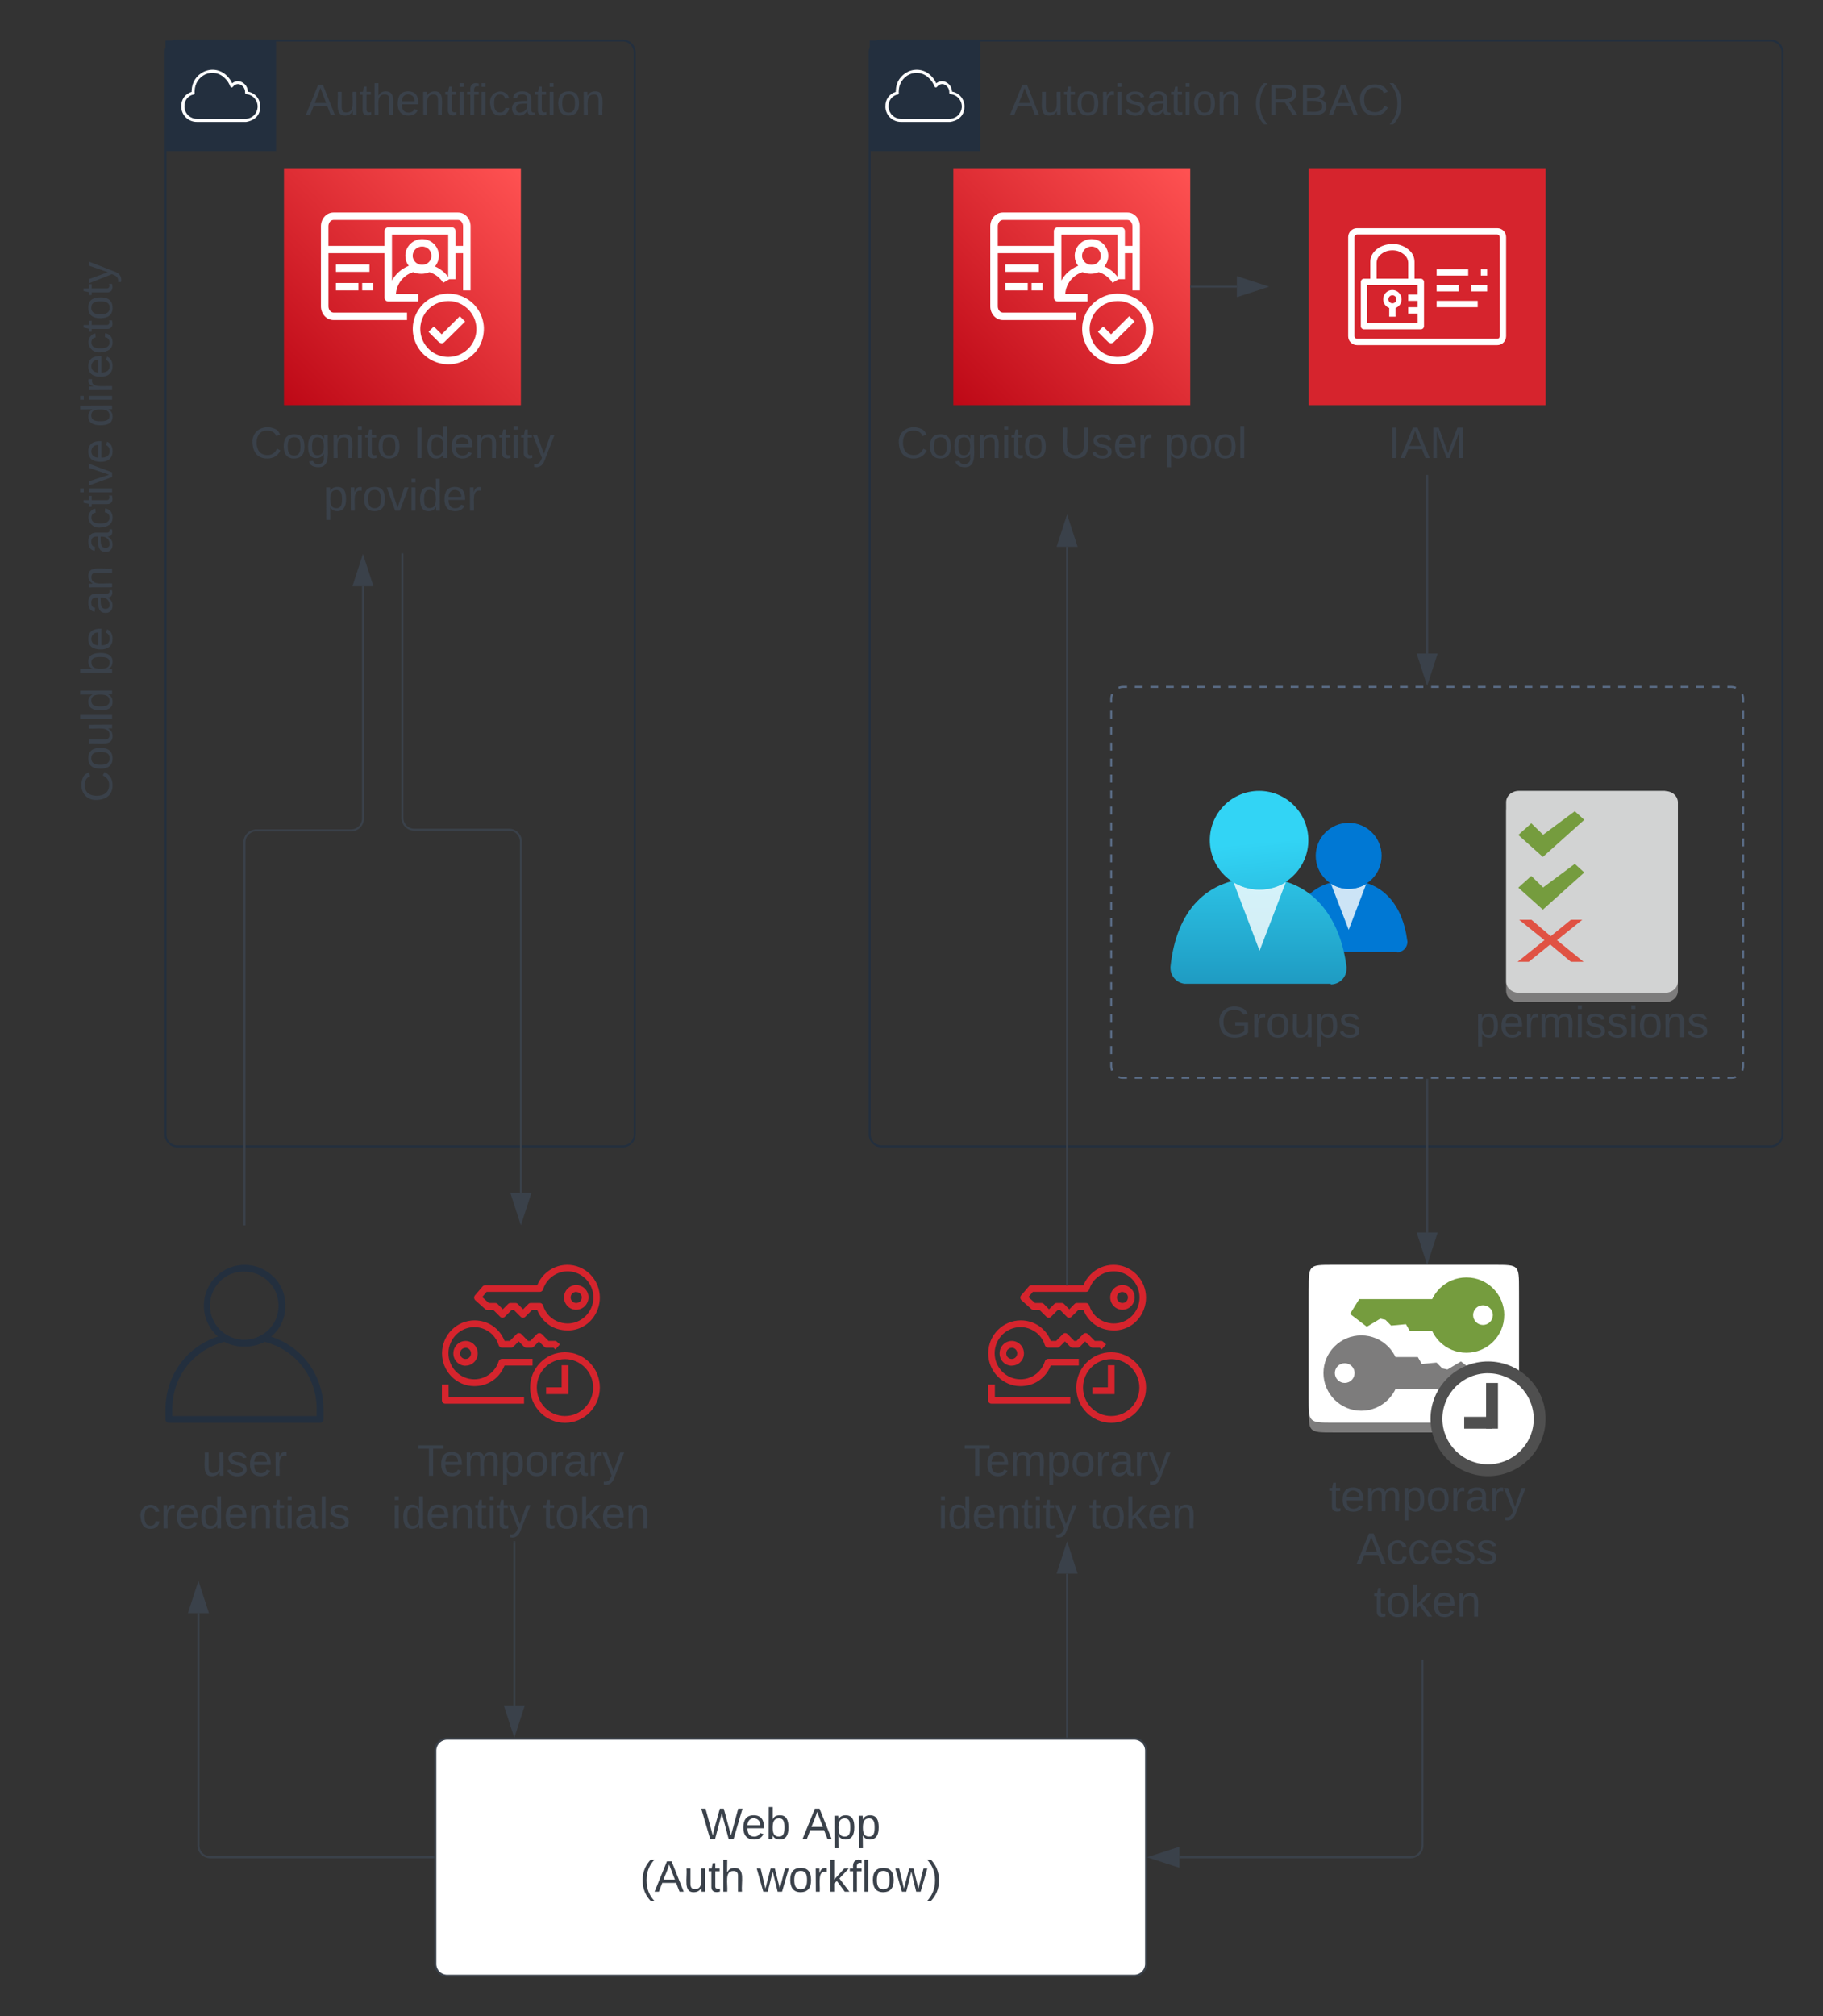 <svg xmlns="http://www.w3.org/2000/svg" xmlns:xlink="http://www.w3.org/1999/xlink" xmlns:lucid="lucid" width="923.37" height="1021"><rect width="100%" height="100%" fill="#333333" stroke="none"/><g transform="translate(80.5 120.5)" lucid:page-tab-id="0_0"><path d="M360-94a6 6 0 0 1 6-6h450.37a6 6 0 0 1 6 6v548a6 6 0 0 1-6 6H366a6 6 0 0 1-6-6z" stroke="#232f3e" fill="#fff" fill-opacity="0"/><path d="M360-100h56v56h-56v-56z" stroke="#fff" stroke-opacity="0" fill="#232f3e"/><path d="M400.88-58.78h-25c-4.13.05-7.57-3.1-7.9-7.2v-.64c-.15-3.4 1.97-6.38 5.25-7.36v-.66c.12-4.22 2.44-7.75 6.24-9.57 4.13-1.86 8.73-.96 11.8 2.3 1.1 1.1 1.85 2.2 2.45 3.6 1.2-1 2.72-1.32 4.24-.9 2.24.8 3.68 2.74 3.76 5.1 3.68.65 6.32 3.8 6.28 7.56 0 7.07-7.04 7.73-7.12 7.76zm-26.7-13.88c-2.83.6-4.75 3.14-4.6 6.04v.53c.3 3.33 3.1 5.84 6.4 5.76h24.98c3.04-.3 5.4-2.64 5.68-5.7.28-3.43-2.24-6.5-5.68-6.78-.44-.05-.72-.45-.64-.87.08-1.83-1-3.44-2.72-4.13-1.32-.37-2.64.13-3.44 1.24-.2.25-.44.38-.76.33-.28-.05-.48-.24-.6-.5-.6-1.6-1.4-2.85-2.6-4.04-2.7-2.8-6.6-3.6-10.13-2-3.24 1.6-5.2 4.63-5.32 8.24-.04.4-.04.74 0 1.14.04.4-.2.76-.6.84z" stroke="#fff" stroke-opacity="0" fill="#fff"/><use xlink:href="#a" transform="matrix(1,0,0,1,431,-80) translate(0 17.778)"/><use xlink:href="#b" transform="matrix(1,0,0,1,431,-80) translate(123.272 17.778)"/><path d="M63.33-35.33h120v120h-120v-120z" stroke="#000" stroke-opacity="0" fill="url(#c)"/><path d="M154.05 26.57V7.72h-3.8v13.16h-3.14l-3.13 1.84c-1.56-2.54-4.13-4.54-7-5.38-2.57 1.15-5.63 1.07-8.2 0-4.94 1.46-8.4 5.92-8.74 11.07h11.3v3.78h-15.18c-1 0-1.9-.84-1.9-1.92V7.72h-28.4v26.92c0 1.7 1.16 3.16 2.56 3.16h37.24v3.77H88.4c-3.54 0-6.35-3.16-6.35-6.93v-40.6c0-3.78 2.8-6.93 6.36-6.93h63.17c3.47 0 6.27 3.16 6.27 6.93v32.54zm.24 35.76c-2.4 1.08-5.04 1.7-7.7 1.7-.73 0-1.47-.08-2.13-.16-3.3-.38-6.44-1.7-9-3.7-4.95-3.9-7.5-10-6.77-16.22.74-5.92 4.38-11.08 9.66-13.77 3.22-1.6 6.85-2.3 10.4-1.84 5.95.7 11.15 4.3 13.87 9.6 1.65 3.24 2.3 6.78 1.82 10.32-.4 3.54-1.82 6.84-4.13 9.54-1.65 1.84-3.72 3.46-6.03 4.53zm-5.95-30.3c-.58 0-1.16-.08-1.73-.08-2.32 0-4.46.54-6.53 1.54-4.22 2.14-7.03 6.22-7.6 10.9-.58 4.94 1.4 9.7 5.28 12.86 2.06 1.6 4.54 2.6 7.1 2.92 2.64.3 5.37-.15 7.76-1.23 1.82-.85 3.47-2.15 4.8-3.62 1.8-2.15 2.96-4.7 3.3-7.53.32-2.77-.17-5.62-1.5-8.16-2.14-4.15-6.27-7-10.9-7.6zm5.7-28v-10c0-1.7-1.16-3.15-2.48-3.15H88.4c-1.4 0-2.55 1.46-2.55 3.15v10h28.4V-3.5c0-1 .9-1.86 1.9-1.86h32.28c1 0 1.82.85 1.82 1.85v7.53zm-7.52-5.7h-28.48v23.24c1.82-3.3 4.8-6 8.5-7.46-1.15-1.46-1.73-3.22-1.73-5.07 0-4.7 3.8-8.46 8.5-8.46s8.5 3.77 8.5 8.46c0 2-.74 3.85-1.97 5.38 2.64 1.17 4.95 3 6.68 5.32zm-1.98 54.47c-.33.3-.82.54-1.32.54-.5 0-1-.24-1.4-.54l-5.3-5.3 2.74-2.63 3.96 3.93 9.16-9.16 2.72 2.7zm-6.52-43.77c0-2.62-2.06-4.7-4.7-4.7-2.65 0-4.8 2.08-4.8 4.7 0 1.6 1 3.23 2.48 4 1.4.77 3.15.77 4.63 0 1.5-.77 2.4-2.4 2.4-4zm-48.38 8.15V13.4h17v3.78zm0 9.4V22.8h11.4v3.77zm13.3 0V22.8h5.6v3.77z" stroke="#000" stroke-opacity="0" fill="#fff"/><use xlink:href="#d" transform="matrix(1,0,0,1,33.333,93.667) translate(12.932 17.778)"/><use xlink:href="#e" transform="matrix(1,0,0,1,33.333,93.667) translate(95.525 17.778)"/><use xlink:href="#f" transform="matrix(1,0,0,1,33.333,93.667) translate(49.969 44.444)"/><path d="M582.37-35.33h120v120h-120v-120z" stroke="#fff" stroke-opacity="0" fill="#d6242d"/><path d="M677.9-4.93h-71.05c-2.48 0-4.48 2-4.48 4.5v50.2c0 2.48 2 4.5 4.48 4.5h71.04c2.47 0 4.47-2.02 4.47-4.5V-.43c0-2.5-2-4.5-4.48-4.5zm1.27 54.7c0 .7-.56 1.3-1.28 1.3h-71.05c-.72 0-1.28-.6-1.28-1.3V-.43c0-.72.56-1.3 1.28-1.3h71.04c.7 0 1.27.58 1.27 1.3z" stroke="#fff" stroke-opacity="0" fill="#fff"/><path d="M647.17 15.87h16v3.2h-16v-3.2zM669.57 15.87h3.2v3.2h-3.2v-3.2zM640.3 21.17c-.3-.35-.68-.52-1.13-.52h-22.4v-8c.03-1.85.87-3.45 2.4-4.53 1.7-1.3 3.5-1.86 5.6-1.86 2.18-.04 4.07.65 5.76 2.03 1.4 1.07 2.18 2.58 2.24 4.36v8h3.2V12c-.06-2.63-1.25-4.83-3.4-6.4-2.33-1.76-4.85-2.58-7.8-2.53-6.17 0-11.2 4-11.2 8.94v8.65h-3.2c-.9 0-1.6.73-1.6 1.6v22.42c0 .86.7 1.6 1.6 1.6h28.8c.9 0 1.6-.74 1.6-1.6V22.25c0-.43-.16-.78-.44-1.08zm-2.73 7.5h-4.8v3.2h4.8v3.2h-4.8v3.2h4.8v4.8h-25.6V23.9h25.6z" stroke="#fff" stroke-opacity="0" fill="#fff"/><path d="M624.77 26.38c-2 0-3.7 1.2-4.38 3.07-.9 2.43.35 5.13 2.77 6.02v4.4h3.2v-4.4c1.88-.7 3.06-2.4 3.07-4.38 0-2.6-2.08-4.7-4.67-4.72zm0 6.72c-1.12 0-2.02-.9-2.02-2.03s.9-2.03 2.02-2.03 2.04.9 2.04 2.03c0 1.12-.9 2.03-2.03 2.03zM647.17 23.87h11.2v3.2h-11.2v-3.2zM664.77 23.87h8v3.2h-8v-3.2zM647.17 31.87h20.8v3.2h-20.8v-3.2z" stroke="#fff" stroke-opacity="0" fill="#fff"/><use xlink:href="#g" transform="matrix(1,0,0,1,552.373,93.667) translate(70.278 17.778)"/><path d="M594.84 524.97h81.6c12.46 0 12.46 0 12.46 12.46v55c0 12.46 0 12.46-12.47 12.46h-81.6c-12.46 0-12.46 0-12.46-12.48v-55c0-12.45 0-12.45 12.47-12.45z" fill="#7d7c7c"/><path d="M594.84 520h81.6c12.46 0 12.46 0 12.46 12.47v55c0 12.46 0 12.46-12.47 12.46h-81.6c-12.46 0-12.46 0-12.46-12.47v-55c0-12.46 0-12.46 12.47-12.46z" fill="#fff"/><path d="M681.4 545.46c0 10.53-8.57 19.07-19.14 19.07-10.58 0-19.15-8.54-19.15-19.07 0-10.54 8.58-19.08 19.16-19.08 10.57 0 19.15 8.54 19.15 19.08z" fill="#759c3e"/><path d="M675.65 545.46c0 2.75-2.24 4.98-5 4.98-2.77 0-5-2.23-5-4.98 0-2.75 2.23-4.98 5-4.98 2.76 0 5 2.23 5 4.98z" fill="#fff"/><path d="M655.76 553.57h-22.14l-2-3.5-7.5.7-2.88-2.93-2.63-.56-6.8 4.07-8.5-6.5 4.66-7.5h47.8v16.22z" fill="#759c3e"/><path d="M628.15 574.82c0 10.53-8.58 19.07-19.15 19.07-10.57 0-19.15-8.55-19.15-19.08 0-10.54 8.58-19.08 19.15-19.08 10.57 0 19.15 8.54 19.15 19.08z" fill="#7d7c7c"/><path d="M605.62 574.8c0 2.76-2.25 5-5 5-2.77 0-5-2.24-5-5 0-2.74 2.23-4.97 5-4.97 2.75 0 5 2.23 5 4.98z" fill="#fff"/><path d="M615.5 566.7h22.14l2 3.5 7.5-.7 2.88 2.93 2.63.57 6.82-4.07 8.5 6.48-4.67 7.52h-47.8v-16.2z" fill="#7d7c7c"/><path d="M699.35 597.97c0 14.36-11.7 26.02-26.13 26.02s-26.13-11.67-26.13-26.03c0-14.37 11.7-26.03 26.12-26.03 14.42 0 26.13 11.66 26.13 26.03z" fill="#fff"/><path d="M673.22 627c-16.1 0-29.14-13.02-29.14-29.04s13.05-29.03 29.14-29.03c16.1 0 29.14 13 29.14 29.03 0 16.02-13.05 29.03-29.14 29.03zm0-52.1c-12.76 0-23.14 10.35-23.14 23.06 0 12.7 10.38 23.05 23.14 23.05s23.14-10.33 23.14-23.04c-.06-12.72-10.38-23-23.14-23.05z" fill="#4f4f4f"/><path d="M661.14 596.97h14.1v6h-14.1v-6z" fill="#4f4f4f"/><path d="M672.22 579.82h6.02v23.15h-6.02v-23.15z" fill="#4f4f4f"/><use xlink:href="#h" transform="matrix(1,0,0,1,582.373,627) translate(10.093 17.778)"/><use xlink:href="#i" transform="matrix(1,0,0,1,582.373,627) translate(24.198 44.444)"/><use xlink:href="#j" transform="matrix(1,0,0,1,582.373,627) translate(32.84 71.111)"/><path d="M762.93 284.84c3.57 0 6.44 2.56 6.44 5.73v90.7c0 3.16-2.87 5.72-6.44 5.72H688.8c-3.56 0-6.43-2.57-6.43-5.74v-90.8c0-3.16 2.87-5.72 6.44-5.72h74.13z" fill="#7d7c7c"/><path d="M762.93 280.1c3.57 0 6.44 2.56 6.44 5.73v90.7c0 3.16-2.87 5.72-6.44 5.72H688.8c-3.56 0-6.43-2.56-6.43-5.73v-90.8c0-3.16 2.87-5.72 6.44-5.72h74.13z" fill="#d2d3d3"/><path d="M701.1 302.22l-5.98-5.8-6.58 5.9 12.43 11.14 20.97-18.8-4.78-4.37-16.06 11.92zM701.1 328.92l-5.98-5.82-6.58 5.9 12.43 11.14 20.97-18.8-4.78-4.38-16.06 11.96z" fill="#759c3e"/><path d="M701.78 355.6l-12.8-10.32h6.25l9.73 8.3 10.2-8.3h5.77l-12.8 10.33 13.47 10.93h-6.42l-10.5-8.77-10.82 8.77h-5.68z" fill="#e05243"/><use xlink:href="#k" transform="matrix(1,0,0,1,682.373,387) translate(-15.636 17.778)"/><path d="M159.75 581.43c-9.08-.03-16.42-7.52-16.36-16.7.05-9.2 7.45-16.62 16.53-16.6 6.8.05 12.6 4 15.16 10.4h2.68l3.4-3.46c.66-.67 1.73-.67 2.4 0l3.4 3.46h1.13l3.4-3.46c.67-.67 1.74-.67 2.4 0h.06l3.4 3.46h3.1c.5 0 .84.13 1.14.43l1.5 1.3-2.27 2.6-.96-.9h-3.52c-.48 0-.9-.17-1.2-.5l-2.68-2.67-2.63 2.66c-.3.33-.72.5-1.2.5h-2.56c-.48 0-.84-.17-1.2-.5l-2.62-2.67-2.7 2.66c-.3.33-.7.5-1.18.5h-4.54c-.78.03-1.5-.44-1.73-1.17-1.3-4.23-4.3-7.23-8.4-8.6-6.88-2.2-14.22 1.64-16.43 8.6-2.2 6.92 1.6 14.34 8.48 16.57 6.86 2.23 14.2-1.6 16.36-8.56.25-.75.96-1.22 1.74-1.18h15.4v3.42h-14.2c-2.57 6.46-8.43 10.42-15.3 10.4zm-4.42-10.32c-3.47 0-6.2-2.82-6.2-6.25 0-3.46 2.74-6.3 6.2-6.3 3.4 0 6.15 2.84 6.15 6.3 0 3.43-2.75 6.2-6.15 6.2zm0-9.08h-.06c-1.55.04-2.75 1.3-2.75 2.87 0 1.52 1.26 2.78 2.8 2.78 1.56 0 2.75-1.3 2.75-2.83v-.03c0-1.56-1.25-2.83-2.74-2.83zM206.9 553.2c-6.88.05-12.68-3.9-15.3-10.32H189l-3.43 3.42c-.64.7-1.72.7-2.36 0l-3.43-3.42h-1.14l-3.44 3.42c-.65.7-1.73.7-2.36 0l-3.44-3.42h-2.93c-.45 0-.83-.13-1.15-.4l-5.1-4.56c-.7-.63-.75-1.7-.18-2.42l3.88-4.53c.32-.4.77-.6 1.28-.6h26.4c3.45-8.5 13.06-12.6 21.47-9.14 8.4 3.46 12.47 13.17 9.04 21.65-2.54 6.38-8.33 10.34-15.14 10.38zm-18.6-13.88h4.52c.77-.03 1.47.43 1.72 1.2 1.34 4.22 4.27 7.22 8.47 8.55 6.88 2.22 14.2-1.6 16.43-8.55 2.17-6.95-1.6-14.37-8.46-16.6-6.88-2.22-14.26 1.63-16.43 8.55-.25.77-.95 1.26-1.72 1.23h-26.86l-2.23 2.63 3.38 3h3.25c.45 0 .83.16 1.2.5l2.62 2.68 2.68-2.68c.3-.33.7-.5 1.2-.5h2.55c.45 0 .9.17 1.2.5l2.62 2.7 2.68-2.7c.3-.33.7-.5 1.2-.5zm23.05 3.43c-3.38 0-6.18-2.8-6.18-6.25 0-3.46 2.8-6.26 6.18-6.26 3.44 0 6.24 2.8 6.24 6.25-.08 3.45-2.8 6.25-6.25 6.25zm0-9.05c-1.53 0-2.8 1.26-2.8 2.8 0 1.56 1.27 2.82 2.8 2.82 1.6 0 2.8-1.26 2.8-2.83 0-1.53-1.27-2.73-2.8-2.73zM184.93 590.33h-39.9c-.95 0-1.7-.77-1.7-1.72v-7.98h3.4l.02 6.35h38.18z" stroke="#fff" stroke-opacity="0" fill="#d6242d"/><path d="M205.66 600c-9.75 0-17.66-8-17.66-17.87 0-9.86 7.9-17.86 17.66-17.86s17.67 8 17.67 17.87c0 9.86-7.9 17.86-17.67 17.86zm0-32.26c-7.88 0-14.27 6.46-14.27 14.4 0 7.96 6.38 14.43 14.26 14.43s14.28-6.47 14.28-14.44c-.03-7.93-6.4-14.4-14.28-14.4z" stroke="#fff" stroke-opacity="0" fill="#d6242d"/><path d="M207.38 585.47H196.1v-3.43h7.88v-11.2h3.4v14.63z" stroke="#fff" stroke-opacity="0" fill="#d6242d"/><path d="M145.16 566.48l10.73-13.8 9.93-11.4 45.72-4.3-.13 51.75-66.52.1z" stroke="#fff" stroke-opacity="0" stroke-width=".37" fill="#fff" fill-opacity="0"/><use xlink:href="#l" transform="matrix(1,0,0,1,113.333,609) translate(17.654 17.778)"/><use xlink:href="#m" transform="matrix(1,0,0,1,113.333,609) translate(4.63 44.444)"/><use xlink:href="#j" transform="matrix(1,0,0,1,113.333,609) translate(81.049 44.444)"/><path d="M140 766a6 6 0 0 1 6-6h348a6 6 0 0 1 6 6v108a6 6 0 0 1-6 6H146a6 6 0 0 1-6-6z" stroke="#3a414a" fill="#fff"/><use xlink:href="#n" transform="matrix(1,0,0,1,152,772) translate(122.568 38.778)"/><use xlink:href="#o" transform="matrix(1,0,0,1,152,772) translate(173.926 38.778)"/><use xlink:href="#p" transform="matrix(1,0,0,1,152,772) translate(91.642 65.444)"/><use xlink:href="#q" transform="matrix(1,0,0,1,152,772) translate(150.84 65.444)"/><path d="M627.07 361.73h.05c2.87 0 5.25-2.36 5.25-5.27 0-.3 0-.58-.12-.87-2.08-16.63-11.63-30.23-29.7-30.23-18.13 0-27.9 11.7-29.82 30.22-.24 2.93 1.9 5.55 4.83 5.88h49.5z" stroke="#000" stroke-opacity="0" fill="#0078d4"/><path d="M602.68 329.6c-3.36.04-6.24-.8-9.07-2.66l9.02 23.42 8.87-23.2c-2.8 1.68-5.55 2.45-8.82 2.45z" stroke="#000" stroke-opacity="0" fill="#fff" fill-opacity=".8"/><path d="M619.3 312.88c0 9.22-7.48 16.7-16.7 16.7-9.2 0-16.67-7.48-16.67-16.7 0-9.22 7.48-16.7 16.68-16.7 9.22 0 16.7 7.48 16.7 16.7z" stroke="#000" stroke-opacity="0" fill="#0078d4"/><path d="M593.6 378c4.37 0 7.93-3.56 7.93-7.94v-.92c-3.12-24.9-17.3-45.14-44.4-45.14-27 0-41.8 17.17-44.76 44.93-.35 4.37 2.77 8.26 7.14 8.75h73.92z" stroke="#000" stroke-opacity="0" fill="url(#r)"/><path d="M557.5 329.95c-4.96-.03-9.17-1.3-13.33-4l13.32 35 13.3-34.7c-4.2 2.55-8.38 3.74-13.3 3.7z" stroke="#000" stroke-opacity="0" fill="#fff" fill-opacity=".8"/><path d="M582.2 305c0 13.78-11.17 24.98-24.95 24.98-13.77 0-24.96-11.2-24.96-25 0-13.78 11.18-24.98 24.95-24.98 13.78 0 24.96 11.2 24.96 25z" stroke="#000" stroke-opacity="0" fill="url(#s)"/><use xlink:href="#t" transform="matrix(1,0,0,1,482.373,387) translate(53.611 17.778)"/><path d="M482.37 233.33a6 6 0 0 1 6-6h308a6 6 0 0 1 6 6v186a6 6 0 0 1-6 6h-308a6 6 0 0 1-6-6z" fill="#fff" fill-opacity="0"/><path d="M486.08 227.8l.44-.17.92-.22.93-.07h1.98m3.95 0h3.94m3.95 0h3.94m3.95 0h3.94m3.95 0h3.94m3.95 0h3.94m3.94 0h3.95m3.95 0h3.95m3.95 0h3.95m3.95 0h3.94m3.95 0h3.95m3.95 0h3.95m3.95 0h3.95m3.95 0H593m3.96 0h3.95m3.96 0h3.95m3.96 0h3.95m3.95 0h3.95m3.95 0h3.95m3.95 0h3.95m3.95 0h3.95m3.95 0h3.94m3.94 0h3.95m3.94 0H672m3.94 0h3.95m3.94 0h3.94m3.95 0h3.95m3.95 0h3.95m3.95 0h3.95m3.94 0h3.95m3.95 0h3.95m3.95 0h3.95m3.95 0h3.95m3.94 0h3.96m3.95 0h3.96m3.95 0h3.96m3.95 0h3.95m3.95 0h3.95m3.95 0h3.95m3.95 0h1.97l.94.08.93.23.43.18m3.24 3.24l.18.44.22.92.07.93v2.02m0 4.05v4.04m0 4.05v4.03m0 4.04v4.05m0 4.04v4.04m0 4.05v4.04m0 4.03v4.05m0 4.04v4.04m0 4.05v4.05m0 4.04v4.04m0 4.04v4.05m0 4.04v4.04m0 4.06v4.04m0 4.04v4.05m0 4.03v4.04m0 4.05v4.04m0 4.04v4.05m0 4.04v4.03m0 4.05v4.04m0 4.04V389m0 4.05v4.04m0 4.04v4.04m0 4.05v4.04m0 4.04v2.03l-.07.94-.22.92-.18.42m-3.24 3.24l-.43.18-.92.22-.93.07h-1.97m-3.95 0h-3.95m-3.95 0h-3.95m-3.95 0h-3.94m-3.94 0h-3.95m-3.94 0h-3.95m-3.94 0H747m-3.93 0h-3.95m-3.95 0h-3.95m-3.95 0h-3.95m-3.95 0h-3.95m-3.94 0h-3.95m-3.95 0h-3.95m-3.95 0h-3.95m-3.95 0h-3.94m-3.95 0h-3.96m-3.95 0h-3.96m-3.95 0h-3.96m-3.95 0h-3.96m-3.94 0h-3.95m-3.95 0h-3.95m-3.95 0h-3.95m-3.95 0h-3.95m-3.94 0h-3.94m-3.95 0h-3.94m-3.95 0h-3.94m-3.95 0h-3.93m-3.95 0h-3.95m-3.95 0h-3.95m-3.95 0h-3.95m-3.95 0h-3.94m-3.95 0h-3.95m-3.95 0h-3.95m-3.95 0h-3.95m-3.94 0h-3.95m-3.96 0H518m-3.96 0h-3.95m-3.96 0h-3.95m-3.95 0h-3.95m-3.95 0h-1.98l-.94-.07-.9-.22-.45-.18m-3.23-3.24l-.18-.43-.22-.93-.08-.94v-2.02m0-4.03v-4.04m0-4.05v-4.04m0-4.05v-4.05m0-4.04v-4.04m0-4.04v-4.04m0-4.05v-4.04m0-4.05v-4.05m0-4.04v-4.04m0-4.05v-4.04m0-4.04v-4.06m0-4.04v-4.04m0-4.05v-4.03m0-4.04v-4.05m0-4.04v-4.05m0-4.05V296m0-4.04v-4.04m0-4.04v-4.05m0-4.04v-4.05m0-4.05v-4.04m0-4.04v-4.05m0-4.04v-4.04m0-4.06v-4.04m0-4.05v-2.02l.08-.94.22-.92.18-.44" stroke="#5a6c86" fill="none"/><path d="M3.33-94a6 6 0 0 1 6-6h225.63a6 6 0 0 1 6 6v548a6 6 0 0 1-6 6H9.33a6 6 0 0 1-6-6z" stroke="#232f3e" fill="#fff" fill-opacity="0"/><path d="M3.33-100h56v56h-56v-56z" stroke="#fff" stroke-opacity="0" fill="#232f3e"/><path d="M44.2-58.78h-25c-4.1.05-7.56-3.1-7.88-7.2v-.64c-.16-3.4 1.96-6.38 5.25-7.36v-.66c.1-4.22 2.44-7.75 6.24-9.57 4.13-1.86 8.73-.96 11.8 2.3 1.1 1.1 1.85 2.2 2.45 3.6 1.2-1 2.72-1.32 4.24-.9 2.23.8 3.67 2.74 3.75 5.1 3.68.65 6.32 3.8 6.28 7.56 0 7.07-7.04 7.73-7.12 7.76zM17.53-72.66c-2.83.6-4.76 3.14-4.6 6.04v.53c.28 3.33 3.08 5.84 6.4 5.76H44.3c3.03-.3 5.4-2.64 5.67-5.7.28-3.43-2.24-6.5-5.68-6.78-.45-.05-.73-.45-.65-.87.08-1.83-1-3.44-2.72-4.13-1.32-.37-2.64.13-3.44 1.24-.2.25-.45.38-.77.33-.28-.05-.48-.24-.6-.5-.6-1.6-1.4-2.85-2.6-4.04-2.68-2.8-6.6-3.6-10.12-2-3.23 1.6-5.2 4.63-5.3 8.24-.05.4-.05.74 0 1.14.03.4-.2.76-.62.84z" stroke="#fff" stroke-opacity="0" fill="#fff"/><use xlink:href="#u" transform="matrix(1,0,0,1,74.333,-80) translate(0 17.778)"/><path d="M642.37 426.33v77.3" stroke="#3a414a" fill="none"/><path d="M642.87 426.35h-1v-.52h1z" stroke="#3a414a" stroke-width=".05" fill="#3a414a"/><path d="M642.37 518.38l-4.63-14.26H647z" stroke="#3a414a" fill="#3a414a"/><path d="M81.65 600H5c-.87 0-1.67-.76-1.67-1.7v-5.12c0-18.18 11.92-33.43 29.52-37.7.48-.1.88-.05 1.28.17 5.92 3.2 12.48 3.2 18.4 0 .4-.22.8-.26 1.2-.17 17.68 4.27 29.6 19.52 29.6 37.7v5.13c0 .94-.8 1.7-1.68 1.7zm-74.88-3.43H79.9v-3.4c.07-16.35-10.57-30.07-26.33-34.17-3.36 1.64-6.48 2.4-10.24 2.4s-6.88-.7-10.24-2.4c-15.77 4.1-26.4 17.82-26.33 34.18z" stroke="#fff" stroke-opacity="0" fill="#232f3e"/><path d="M43.34 561.3c-3.67 0-6.8-.78-10.03-2.56-9.95-5.58-13.5-18.2-7.92-28.17 5.57-9.95 18.17-13.5 28.08-7.93 6.73 3.76 10.57 10.33 10.57 18.05 0 7.76-3.92 14.36-10.74 18.04-3.23 1.73-6.32 2.56-9.96 2.56zm0-37.83c-6.6-.17-12.26 3.18-15.44 8.96-4.5 8.4-1.4 18.8 6.93 23.34 5.4 2.93 11.36 2.93 16.77 0 5.7-3.1 9-8.68 8.96-15.2-.04-9.5-7.76-17.14-17.22-17.1z" stroke="#fff" stroke-opacity="0" fill="#232f3e"/><use xlink:href="#v" transform="matrix(1,0,0,1,-26.667,609) translate(48.426 17.778)"/><use xlink:href="#w" transform="matrix(1,0,0,1,-26.667,609) translate(16.389 44.444)"/><path d="M139 820H26a6 6 0 0 1-6-6V696.38" stroke="#3a414a" fill="none"/><path d="M139.5 820.5h-.5v-1h.5z" stroke="#3a414a" stroke-width=".05" fill="#3a414a"/><path d="M20 681.62l4.64 14.26h-9.28z" stroke="#3a414a" fill="#3a414a"/><path d="M43.33 499.5V306a6 6 0 0 1 6-6h48a6 6 0 0 0 6-6V176.38M43.33 499.5v.5" stroke="#3a414a" fill="none"/><path d="M103.33 161.62l4.64 14.26H98.7z" stroke="#3a414a" fill="#3a414a"/><path d="M183.33 483.62V305.67a6 6 0 0 0-6-6h-48a6 6 0 0 1-6-6v-133.5" stroke="#3a414a" fill="none"/><path d="M183.33 498.38l-4.63-14.26h9.27z" stroke="#3a414a" fill="#3a414a"/><path d="M123.33 160.18v-.5" stroke="#3a414a" fill="none"/><path d="M402.37-35.33h120v120h-120v-120z" stroke="#000" stroke-opacity="0" fill="url(#x)"/><path d="M493.08 26.57V7.72h-3.8v13.16h-3.13L483 22.71c-1.56-2.54-4.12-4.54-7-5.38-2.56 1.15-5.62 1.07-8.18 0-4.95 1.46-8.42 5.92-8.75 11.07h11.3v3.78H455.2c-1 0-1.9-.84-1.9-1.92V7.72h-28.4v26.92c0 1.7 1.15 3.16 2.55 3.16h37.24v3.77h-37.25c-3.55 0-6.36-3.16-6.36-6.93v-40.6c0-3.78 2.8-6.93 6.35-6.93h63.16c3.48 0 6.28 3.16 6.28 6.93v32.54zm.25 35.76c-2.4 1.08-5.03 1.7-7.68 1.7-.74 0-1.48-.08-2.14-.16-3.3-.38-6.43-1.7-9-3.7-4.94-3.9-7.5-10-6.76-16.22.74-5.92 4.38-11.08 9.66-13.77 3.22-1.6 6.85-2.3 10.4-1.84 5.95.7 11.15 4.3 13.87 9.6 1.65 3.24 2.3 6.78 1.82 10.32-.43 3.54-1.83 6.84-4.14 9.54-1.65 1.84-3.72 3.46-6.03 4.53zm-5.94-30.3c-.6 0-1.17-.08-1.75-.08-2.3 0-4.45.54-6.52 1.54-4.2 2.14-7 6.22-7.6 10.9-.57 4.94 1.4 9.7 5.3 12.86 2.06 1.6 4.53 2.6 7.1 2.92 2.63.3 5.36-.15 7.75-1.23 1.82-.85 3.47-2.15 4.8-3.62 1.8-2.15 2.96-4.7 3.3-7.53.32-2.77-.17-5.62-1.5-8.16-2.14-4.15-6.27-7-10.9-7.6zm5.7-28l-.02-10c0-1.7-1.15-3.15-2.47-3.15h-63.15c-1.4 0-2.56 1.46-2.56 3.15v10h28.4V-3.5c0-1 .9-1.86 1.9-1.86h32.27c1 0 1.82.85 1.82 1.85v7.53zm-7.53-5.7H457.1v23.24c1.8-3.3 4.78-6 8.5-7.46-1.16-1.46-1.74-3.22-1.74-5.07 0-4.7 3.8-8.46 8.5-8.46s8.5 3.77 8.5 8.46c0 2-.74 3.85-1.98 5.38 2.65 1.17 4.96 3 6.7 5.32zM483.6 52.8c-.34.3-.84.54-1.33.54-.5 0-1-.24-1.4-.54l-5.3-5.3 2.74-2.63 3.97 3.93 9.16-9.16 2.73 2.7zm-6.53-43.77c0-2.62-2.06-4.7-4.7-4.7-2.65 0-4.8 2.08-4.8 4.7 0 1.6 1 3.23 2.48 4 1.4.77 3.14.77 4.63 0 1.48-.77 2.4-2.4 2.4-4zm-48.38 8.15V13.4h17v3.78zm0 9.4V22.8h11.38v3.77zm13.28 0V22.8h5.62v3.77z" stroke="#000" stroke-opacity="0" fill="#fff"/><use xlink:href="#d" transform="matrix(1,0,0,1,372.373,93.667) translate(1.265 17.778)"/><use xlink:href="#y" transform="matrix(1,0,0,1,372.373,93.667) translate(83.858 17.778)"/><use xlink:href="#z" transform="matrix(1,0,0,1,372.373,93.667) translate(136.821 17.778)"/><path d="M522.87 24.67H546" stroke="#3a414a" fill="none"/><path d="M522.9 25.17h-.53v-1h.52z" stroke="#3a414a" stroke-width=".05" fill="#3a414a"/><path d="M560.75 24.67L546.5 29.3v-9.27z" stroke="#3a414a" fill="#3a414a"/><path d="M436.4 581.43c-9.06-.03-16.4-7.52-16.35-16.7.06-9.2 7.47-16.62 16.54-16.6 6.8.05 12.6 4 15.16 10.4h2.7l3.4-3.46c.64-.67 1.72-.67 2.38 0l3.4 3.46h1.13l3.4-3.46c.66-.67 1.74-.67 2.4 0h.06l3.4 3.46h3.1c.48 0 .84.13 1.14.43l1.5 1.3-2.28 2.6-.96-.9H473c-.46 0-.88-.17-1.18-.5l-2.7-2.67-2.6 2.66c-.3.33-.73.5-1.2.5h-2.57c-.48 0-.84-.17-1.2-.5l-2.63-2.67-2.68 2.66c-.3.33-.72.5-1.2.5h-4.54c-.77.03-1.5-.44-1.73-1.17-1.3-4.23-4.3-7.23-8.42-8.6-6.86-2.2-14.2 1.64-16.42 8.6-2.2 6.92 1.62 14.34 8.48 16.57 6.88 2.23 14.22-1.6 16.37-8.56.24-.75.96-1.22 1.74-1.18h15.4v3.42h-14.2c-2.57 6.46-8.42 10.42-15.3 10.4zM432 571.1c-3.47 0-6.2-2.82-6.2-6.25 0-3.46 2.73-6.3 6.2-6.3 3.4 0 6.14 2.84 6.14 6.3 0 3.43-2.74 6.2-6.14 6.2zm0-9.08h-.06c-1.56.04-2.75 1.3-2.75 2.87 0 1.52 1.24 2.78 2.8 2.78 1.55 0 2.74-1.3 2.74-2.83v-.03c0-1.56-1.25-2.83-2.75-2.83zM483.56 553.2c-6.88.05-12.67-3.9-15.28-10.32h-2.6l-3.45 3.42c-.63.7-1.72.7-2.35 0l-3.44-3.42h-1.14l-3.44 3.42c-.64.7-1.72.7-2.36 0l-3.44-3.42h-2.93c-.44 0-.82-.13-1.14-.4l-5.1-4.56c-.7-.63-.77-1.7-.2-2.42l3.9-4.53c.3-.4.75-.6 1.26-.6h26.42c3.44-8.5 13.05-12.6 21.46-9.14 8.4 3.46 12.47 13.17 9.03 21.65-2.54 6.38-8.33 10.34-15.15 10.38zm-18.6-13.88h4.53c.75-.03 1.45.43 1.7 1.2 1.35 4.22 4.28 7.22 8.48 8.55 6.87 2.22 14.2-1.6 16.42-8.55 2.16-6.95-1.6-14.37-8.47-16.6-6.87-2.22-14.26 1.63-16.42 8.55-.25.77-.94 1.26-1.7 1.23h-26.87l-2.23 2.63 3.37 3h3.25c.44 0 .83.16 1.2.5l2.62 2.68 2.67-2.68c.33-.33.7-.5 1.22-.5h2.55c.44 0 .9.17 1.2.5l2.62 2.7 2.66-2.7c.32-.33.7-.5 1.2-.5zm23.06 3.43c-3.38 0-6.18-2.8-6.18-6.25 0-3.46 2.8-6.26 6.18-6.26 3.43 0 6.23 2.8 6.23 6.25-.06 3.45-2.8 6.25-6.23 6.25zm0-9.05c-1.53 0-2.8 1.26-2.8 2.8 0 1.56 1.27 2.82 2.8 2.82 1.6 0 2.8-1.26 2.8-2.83 0-1.53-1.28-2.73-2.8-2.73zM461.6 590.33h-39.9c-.95 0-1.7-.77-1.7-1.72v-7.98h3.4v6.35h38.2z" stroke="#fff" stroke-opacity="0" fill="#d6242d"/><path d="M482.33 600c-9.75 0-17.67-8-17.67-17.87 0-9.86 7.92-17.86 17.67-17.86 9.75 0 17.67 8 17.67 17.87 0 9.86-7.92 17.86-17.67 17.86zm0-32.26c-7.88 0-14.27 6.46-14.27 14.4 0 7.96 6.4 14.43 14.27 14.43 7.88 0 14.28-6.47 14.28-14.44-.03-7.93-6.4-14.4-14.27-14.4z" stroke="#fff" stroke-opacity="0" fill="#d6242d"/><path d="M484.05 585.47h-11.28v-3.43h7.87v-11.2h3.4v14.63z" stroke="#fff" stroke-opacity="0" fill="#d6242d"/><path d="M421.83 566.48l10.73-13.8 9.93-11.4 45.72-4.3-.13 51.75-66.54.1z" stroke="#fff" stroke-opacity="0" stroke-width=".37" fill="#fff" fill-opacity="0"/><use xlink:href="#l" transform="matrix(1,0,0,1,390,609) translate(17.654 17.778)"/><use xlink:href="#m" transform="matrix(1,0,0,1,390,609) translate(4.63 44.444)"/><use xlink:href="#j" transform="matrix(1,0,0,1,390,609) translate(81.049 44.444)"/><path d="M460 529.88v-373.5" stroke="#3a414a" fill="none"/><path d="M460.5 530.38h-1v-.52h1z" stroke="#3a414a" stroke-width=".05" fill="#3a414a"/><path d="M460 141.62l4.63 14.26h-9.26z" stroke="#3a414a" fill="#3a414a"/><path d="M642.37 120.5v89.95M642.37 120.5v-.5" stroke="#3a414a" fill="none"/><path d="M642.37 225.22l-4.63-14.27H647z" stroke="#3a414a" fill="#3a414a"/><g><path d="M-54 333.33a6 6 0 0 1-6-6V-29.33a6 6 0 0 1 6-6h51.33a6 6 0 0 1 6 6v356.66a6 6 0 0 1-6 6z" stroke="#000" stroke-opacity="0" fill="#fff" fill-opacity="0"/></g><g><use xlink:href="#A" transform="matrix(6.123233995736766e-17,-1,1,6.123233995736766e-17,-55,328.333) translate(42.617 31.278)"/><use xlink:href="#B" transform="matrix(6.123233995736766e-17,-1,1,6.123233995736766e-17,-55,328.333) translate(106.691 31.278)"/><use xlink:href="#C" transform="matrix(6.123233995736766e-17,-1,1,6.123233995736766e-17,-55,328.333) translate(137.556 31.278)"/><use xlink:href="#D" transform="matrix(6.123233995736766e-17,-1,1,6.123233995736766e-17,-55,328.333) translate(168.42 31.278)"/><use xlink:href="#E" transform="matrix(6.123233995736766e-17,-1,1,6.123233995736766e-17,-55,328.333) translate(232.556 31.278)"/></g><path d="M460 676.38V759" stroke="#3a414a" fill="none"/><path d="M460 661.62l4.63 14.26h-9.26z" stroke="#3a414a" fill="#3a414a"/><path d="M460.5 759.5h-1v-.5h1z" stroke="#3a414a" stroke-width=".05" fill="#3a414a"/><path d="M640 720.5V814a6 6 0 0 1-6 6H516.88M640 720.5v-.5" stroke="#3a414a" fill="none"/><path d="M502.12 820l14.26-4.63v9.26z" stroke="#3a414a" fill="#3a414a"/><path d="M180 743.12V660.5" stroke="#3a414a" fill="none"/><path d="M180 757.88l-4.63-14.26h9.26z" stroke="#3a414a" fill="#3a414a"/><path d="M180 660.5v-.5" stroke="#3a414a" fill="none"/><defs><path fill="#3a414a" d="M205 0l-28-72H64L36 0H1l101-248h38L239 0h-34zm-38-99l-47-123c-12 45-31 82-46 123h93" id="F"/><path fill="#3a414a" d="M84 4C-5 8 30-112 23-190h32v120c0 31 7 50 39 49 72-2 45-101 50-169h31l1 190h-30c-1-10 1-25-2-33-11 22-28 36-60 37" id="G"/><path fill="#3a414a" d="M59-47c-2 24 18 29 38 22v24C64 9 27 4 27-40v-127H5v-23h24l9-43h21v43h35v23H59v120" id="H"/><path fill="#3a414a" d="M100-194c62-1 85 37 85 99 1 63-27 99-86 99S16-35 15-95c0-66 28-99 85-99zM99-20c44 1 53-31 53-75 0-43-8-75-51-75s-53 32-53 75 10 74 51 75" id="I"/><path fill="#3a414a" d="M114-163C36-179 61-72 57 0H25l-1-190h30c1 12-1 29 2 39 6-27 23-49 58-41v29" id="J"/><path fill="#3a414a" d="M24-231v-30h32v30H24zM24 0v-190h32V0H24" id="K"/><path fill="#3a414a" d="M135-143c-3-34-86-38-87 0 15 53 115 12 119 90S17 21 10-45l28-5c4 36 97 45 98 0-10-56-113-15-118-90-4-57 82-63 122-42 12 7 21 19 24 35" id="L"/><path fill="#3a414a" d="M141-36C126-15 110 5 73 4 37 3 15-17 15-53c-1-64 63-63 125-63 3-35-9-54-41-54-24 1-41 7-42 31l-33-3c5-37 33-52 76-52 45 0 72 20 72 64v82c-1 20 7 32 28 27v20c-31 9-61-2-59-35zM48-53c0 20 12 33 32 33 41-3 63-29 60-74-43 2-92-5-92 41" id="M"/><path fill="#3a414a" d="M117-194c89-4 53 116 60 194h-32v-121c0-31-8-49-39-48C34-167 62-67 57 0H25l-1-190h30c1 10-1 24 2 32 11-22 29-35 61-36" id="N"/><g id="a"><use transform="matrix(0.062,0,0,0.062,0,0)" xlink:href="#F"/><use transform="matrix(0.062,0,0,0.062,14.815,0)" xlink:href="#G"/><use transform="matrix(0.062,0,0,0.062,27.16,0)" xlink:href="#H"/><use transform="matrix(0.062,0,0,0.062,33.333,0)" xlink:href="#I"/><use transform="matrix(0.062,0,0,0.062,45.679,0)" xlink:href="#J"/><use transform="matrix(0.062,0,0,0.062,53.025,0)" xlink:href="#K"/><use transform="matrix(0.062,0,0,0.062,57.901,0)" xlink:href="#L"/><use transform="matrix(0.062,0,0,0.062,69.012,0)" xlink:href="#M"/><use transform="matrix(0.062,0,0,0.062,81.358,0)" xlink:href="#H"/><use transform="matrix(0.062,0,0,0.062,87.531,0)" xlink:href="#K"/><use transform="matrix(0.062,0,0,0.062,92.407,0)" xlink:href="#I"/><use transform="matrix(0.062,0,0,0.062,104.753,0)" xlink:href="#N"/></g><path fill="#3a414a" d="M87 75C49 33 22-17 22-94c0-76 28-126 65-167h31c-38 41-64 92-64 168S80 34 118 75H87" id="O"/><path fill="#3a414a" d="M233-177c-1 41-23 64-60 70L243 0h-38l-65-103H63V0H30v-248c88 3 205-21 203 71zM63-129c60-2 137 13 137-47 0-61-80-42-137-45v92" id="P"/><path fill="#3a414a" d="M160-131c35 5 61 23 61 61C221 17 115-2 30 0v-248c76 3 177-17 177 60 0 33-19 50-47 57zm-97-11c50-1 110 9 110-42 0-47-63-36-110-37v79zm0 115c55-2 124 14 124-45 0-56-70-42-124-44v89" id="Q"/><path fill="#3a414a" d="M212-179c-10-28-35-45-73-45-59 0-87 40-87 99 0 60 29 101 89 101 43 0 62-24 78-52l27 14C228-24 195 4 139 4 59 4 22-46 18-125c-6-104 99-153 187-111 19 9 31 26 39 46" id="R"/><path fill="#3a414a" d="M33-261c38 41 65 92 65 168S71 34 33 75H2C39 34 66-17 66-93S39-220 2-261h31" id="S"/><g id="b"><use transform="matrix(0.062,0,0,0.062,0,0)" xlink:href="#O"/><use transform="matrix(0.062,0,0,0.062,7.346,0)" xlink:href="#P"/><use transform="matrix(0.062,0,0,0.062,23.333,0)" xlink:href="#Q"/><use transform="matrix(0.062,0,0,0.062,38.148,0)" xlink:href="#F"/><use transform="matrix(0.062,0,0,0.062,52.963,0)" xlink:href="#R"/><use transform="matrix(0.062,0,0,0.062,68.951,0)" xlink:href="#S"/></g><linearGradient gradientUnits="userSpaceOnUse" id="c" x1="63.33" y1="84.67" x2="183.33" y2="-35.33"><stop offset="0%" stop-color="#bd0816"/><stop offset="100%" stop-color="#ff5252"/></linearGradient><path fill="#3a414a" d="M177-190C167-65 218 103 67 71c-23-6-38-20-44-43l32-5c15 47 100 32 89-28v-30C133-14 115 1 83 1 29 1 15-40 15-95c0-56 16-97 71-98 29-1 48 16 59 35 1-10 0-23 2-32h30zM94-22c36 0 50-32 50-73 0-42-14-75-50-75-39 0-46 34-46 75s6 73 46 73" id="T"/><g id="d"><use transform="matrix(0.062,0,0,0.062,0,0)" xlink:href="#R"/><use transform="matrix(0.062,0,0,0.062,15.988,0)" xlink:href="#I"/><use transform="matrix(0.062,0,0,0.062,28.333,0)" xlink:href="#T"/><use transform="matrix(0.062,0,0,0.062,40.679,0)" xlink:href="#N"/><use transform="matrix(0.062,0,0,0.062,53.025,0)" xlink:href="#K"/><use transform="matrix(0.062,0,0,0.062,57.901,0)" xlink:href="#H"/><use transform="matrix(0.062,0,0,0.062,64.074,0)" xlink:href="#I"/></g><path fill="#3a414a" d="M33 0v-248h34V0H33" id="U"/><path fill="#3a414a" d="M85-194c31 0 48 13 60 33l-1-100h32l1 261h-30c-2-10 0-23-3-31C134-8 116 4 85 4 32 4 16-35 15-94c0-66 23-100 70-100zm9 24c-40 0-46 34-46 75 0 40 6 74 45 74 42 0 51-32 51-76 0-42-9-74-50-73" id="V"/><path fill="#3a414a" d="M100-194c63 0 86 42 84 106H49c0 40 14 67 53 68 26 1 43-12 49-29l28 8c-11 28-37 45-77 45C44 4 14-33 15-96c1-61 26-98 85-98zm52 81c6-60-76-77-97-28-3 7-6 17-6 28h103" id="W"/><path fill="#3a414a" d="M179-190L93 31C79 59 56 82 12 73V49c39 6 53-20 64-50L1-190h34L92-34l54-156h33" id="X"/><g id="e"><use transform="matrix(0.062,0,0,0.062,0,0)" xlink:href="#U"/><use transform="matrix(0.062,0,0,0.062,6.173,0)" xlink:href="#V"/><use transform="matrix(0.062,0,0,0.062,18.519,0)" xlink:href="#W"/><use transform="matrix(0.062,0,0,0.062,30.864,0)" xlink:href="#N"/><use transform="matrix(0.062,0,0,0.062,43.21,0)" xlink:href="#H"/><use transform="matrix(0.062,0,0,0.062,49.383,0)" xlink:href="#K"/><use transform="matrix(0.062,0,0,0.062,54.259,0)" xlink:href="#H"/><use transform="matrix(0.062,0,0,0.062,60.432,0)" xlink:href="#X"/></g><path fill="#3a414a" d="M115-194c55 1 70 41 70 98S169 2 115 4C84 4 66-9 55-30l1 105H24l-1-265h31l2 30c10-21 28-34 59-34zm-8 174c40 0 45-34 45-75s-6-73-45-74c-42 0-51 32-51 76 0 43 10 73 51 73" id="Y"/><path fill="#3a414a" d="M108 0H70L1-190h34L89-25l56-165h34" id="Z"/><g id="f"><use transform="matrix(0.062,0,0,0.062,0,0)" xlink:href="#Y"/><use transform="matrix(0.062,0,0,0.062,12.346,0)" xlink:href="#J"/><use transform="matrix(0.062,0,0,0.062,19.691,0)" xlink:href="#I"/><use transform="matrix(0.062,0,0,0.062,32.037,0)" xlink:href="#Z"/><use transform="matrix(0.062,0,0,0.062,43.148,0)" xlink:href="#K"/><use transform="matrix(0.062,0,0,0.062,48.025,0)" xlink:href="#V"/><use transform="matrix(0.062,0,0,0.062,60.37,0)" xlink:href="#W"/><use transform="matrix(0.062,0,0,0.062,72.716,0)" xlink:href="#J"/></g><path fill="#3a414a" d="M240 0l2-218c-23 76-54 145-80 218h-23L58-218 59 0H30v-248h44l77 211c21-75 51-140 76-211h43V0h-30" id="aa"/><g id="g"><use transform="matrix(0.062,0,0,0.062,0,0)" xlink:href="#U"/><use transform="matrix(0.062,0,0,0.062,6.173,0)" xlink:href="#F"/><use transform="matrix(0.062,0,0,0.062,20.988,0)" xlink:href="#aa"/></g><path fill="#3a414a" d="M210-169c-67 3-38 105-44 169h-31v-121c0-29-5-50-35-48C34-165 62-65 56 0H25l-1-190h30c1 10-1 24 2 32 10-44 99-50 107 0 11-21 27-35 58-36 85-2 47 119 55 194h-31v-121c0-29-5-49-35-48" id="ab"/><g id="h"><use transform="matrix(0.062,0,0,0.062,0,0)" xlink:href="#H"/><use transform="matrix(0.062,0,0,0.062,6.173,0)" xlink:href="#W"/><use transform="matrix(0.062,0,0,0.062,18.519,0)" xlink:href="#ab"/><use transform="matrix(0.062,0,0,0.062,36.975,0)" xlink:href="#Y"/><use transform="matrix(0.062,0,0,0.062,49.321,0)" xlink:href="#I"/><use transform="matrix(0.062,0,0,0.062,61.667,0)" xlink:href="#J"/><use transform="matrix(0.062,0,0,0.062,69.012,0)" xlink:href="#M"/><use transform="matrix(0.062,0,0,0.062,81.358,0)" xlink:href="#J"/><use transform="matrix(0.062,0,0,0.062,88.704,0)" xlink:href="#X"/></g><path fill="#3a414a" d="M96-169c-40 0-48 33-48 73s9 75 48 75c24 0 41-14 43-38l32 2c-6 37-31 61-74 61-59 0-76-41-82-99-10-93 101-131 147-64 4 7 5 14 7 22l-32 3c-4-21-16-35-41-35" id="ac"/><g id="i"><use transform="matrix(0.062,0,0,0.062,0,0)" xlink:href="#F"/><use transform="matrix(0.062,0,0,0.062,14.815,0)" xlink:href="#ac"/><use transform="matrix(0.062,0,0,0.062,25.926,0)" xlink:href="#ac"/><use transform="matrix(0.062,0,0,0.062,37.037,0)" xlink:href="#W"/><use transform="matrix(0.062,0,0,0.062,49.383,0)" xlink:href="#L"/><use transform="matrix(0.062,0,0,0.062,60.494,0)" xlink:href="#L"/></g><path fill="#3a414a" d="M143 0L79-87 56-68V0H24v-261h32v163l83-92h37l-77 82L181 0h-38" id="ad"/><g id="j"><use transform="matrix(0.062,0,0,0.062,0,0)" xlink:href="#H"/><use transform="matrix(0.062,0,0,0.062,6.173,0)" xlink:href="#I"/><use transform="matrix(0.062,0,0,0.062,18.519,0)" xlink:href="#ad"/><use transform="matrix(0.062,0,0,0.062,29.63,0)" xlink:href="#W"/><use transform="matrix(0.062,0,0,0.062,41.975,0)" xlink:href="#N"/></g><g id="k"><use transform="matrix(0.062,0,0,0.062,0,0)" xlink:href="#Y"/><use transform="matrix(0.062,0,0,0.062,12.346,0)" xlink:href="#W"/><use transform="matrix(0.062,0,0,0.062,24.691,0)" xlink:href="#J"/><use transform="matrix(0.062,0,0,0.062,32.037,0)" xlink:href="#ab"/><use transform="matrix(0.062,0,0,0.062,50.494,0)" xlink:href="#K"/><use transform="matrix(0.062,0,0,0.062,55.37,0)" xlink:href="#L"/><use transform="matrix(0.062,0,0,0.062,66.481,0)" xlink:href="#L"/><use transform="matrix(0.062,0,0,0.062,77.593,0)" xlink:href="#K"/><use transform="matrix(0.062,0,0,0.062,82.469,0)" xlink:href="#I"/><use transform="matrix(0.062,0,0,0.062,94.815,0)" xlink:href="#N"/><use transform="matrix(0.062,0,0,0.062,107.16,0)" xlink:href="#L"/></g><path fill="#3a414a" d="M127-220V0H93v-220H8v-28h204v28h-85" id="ae"/><g id="l"><use transform="matrix(0.062,0,0,0.062,0,0)" xlink:href="#ae"/><use transform="matrix(0.062,0,0,0.062,11.049,0)" xlink:href="#W"/><use transform="matrix(0.062,0,0,0.062,23.395,0)" xlink:href="#ab"/><use transform="matrix(0.062,0,0,0.062,41.852,0)" xlink:href="#Y"/><use transform="matrix(0.062,0,0,0.062,54.198,0)" xlink:href="#I"/><use transform="matrix(0.062,0,0,0.062,66.543,0)" xlink:href="#J"/><use transform="matrix(0.062,0,0,0.062,73.889,0)" xlink:href="#M"/><use transform="matrix(0.062,0,0,0.062,86.235,0)" xlink:href="#J"/><use transform="matrix(0.062,0,0,0.062,93.58,0)" xlink:href="#X"/></g><g id="m"><use transform="matrix(0.062,0,0,0.062,0,0)" xlink:href="#K"/><use transform="matrix(0.062,0,0,0.062,4.877,0)" xlink:href="#V"/><use transform="matrix(0.062,0,0,0.062,17.222,0)" xlink:href="#W"/><use transform="matrix(0.062,0,0,0.062,29.568,0)" xlink:href="#N"/><use transform="matrix(0.062,0,0,0.062,41.914,0)" xlink:href="#H"/><use transform="matrix(0.062,0,0,0.062,48.086,0)" xlink:href="#K"/><use transform="matrix(0.062,0,0,0.062,52.963,0)" xlink:href="#H"/><use transform="matrix(0.062,0,0,0.062,59.136,0)" xlink:href="#X"/></g><path fill="#3a414a" d="M266 0h-40l-56-210L115 0H75L2-248h35L96-30l15-64 43-154h32l59 218 59-218h35" id="af"/><path fill="#3a414a" d="M115-194c53 0 69 39 70 98 0 66-23 100-70 100C84 3 66-7 56-30L54 0H23l1-261h32v101c10-23 28-34 59-34zm-8 174c40 0 45-34 45-75 0-40-5-75-45-74-42 0-51 32-51 76 0 43 10 73 51 73" id="ag"/><g id="n"><use transform="matrix(0.062,0,0,0.062,0,0)" xlink:href="#af"/><use transform="matrix(0.062,0,0,0.062,20.494,0)" xlink:href="#W"/><use transform="matrix(0.062,0,0,0.062,32.84,0)" xlink:href="#ag"/></g><g id="o"><use transform="matrix(0.062,0,0,0.062,0,0)" xlink:href="#F"/><use transform="matrix(0.062,0,0,0.062,14.815,0)" xlink:href="#Y"/><use transform="matrix(0.062,0,0,0.062,27.16,0)" xlink:href="#Y"/></g><path fill="#3a414a" d="M106-169C34-169 62-67 57 0H25v-261h32l-1 103c12-21 28-36 61-36 89 0 53 116 60 194h-32v-121c2-32-8-49-39-48" id="ah"/><g id="p"><use transform="matrix(0.062,0,0,0.062,0,0)" xlink:href="#O"/><use transform="matrix(0.062,0,0,0.062,7.346,0)" xlink:href="#F"/><use transform="matrix(0.062,0,0,0.062,22.16,0)" xlink:href="#G"/><use transform="matrix(0.062,0,0,0.062,34.506,0)" xlink:href="#H"/><use transform="matrix(0.062,0,0,0.062,40.679,0)" xlink:href="#ah"/></g><path fill="#3a414a" d="M206 0h-36l-40-164L89 0H53L-1-190h32L70-26l43-164h34l41 164 42-164h31" id="ai"/><path fill="#3a414a" d="M101-234c-31-9-42 10-38 44h38v23H63V0H32v-167H5v-23h27c-7-52 17-82 69-68v24" id="aj"/><path fill="#3a414a" d="M24 0v-261h32V0H24" id="ak"/><g id="q"><use transform="matrix(0.062,0,0,0.062,0,0)" xlink:href="#ai"/><use transform="matrix(0.062,0,0,0.062,15.988,0)" xlink:href="#I"/><use transform="matrix(0.062,0,0,0.062,28.333,0)" xlink:href="#J"/><use transform="matrix(0.062,0,0,0.062,35.679,0)" xlink:href="#ad"/><use transform="matrix(0.062,0,0,0.062,46.79,0)" xlink:href="#aj"/><use transform="matrix(0.062,0,0,0.062,52.963,0)" xlink:href="#ak"/><use transform="matrix(0.062,0,0,0.062,57.84,0)" xlink:href="#I"/><use transform="matrix(0.062,0,0,0.062,70.185,0)" xlink:href="#ai"/><use transform="matrix(0.062,0,0,0.062,86.173,0)" xlink:href="#S"/></g><linearGradient gradientUnits="userSpaceOnUse" id="r" x1="572.47" y1="268.04" x2="572.47" y2="402.17"><stop offset="22%" stop-color="#32d4f5"/><stop offset="100%" stop-color="#198ab3"/></linearGradient><linearGradient gradientUnits="userSpaceOnUse" id="s" x1="567.25" y1="275.82" x2="580.21" y2="407.4"><stop offset="22%" stop-color="#32d4f5"/><stop offset="100%" stop-color="#198ab3"/></linearGradient><path fill="#3a414a" d="M143 4C61 4 22-44 18-125c-5-107 100-154 193-111 17 8 29 25 37 43l-32 9c-13-25-37-40-76-40-61 0-88 39-88 99 0 61 29 100 91 101 35 0 62-11 79-27v-45h-74v-28h105v86C228-13 192 4 143 4" id="al"/><g id="t"><use transform="matrix(0.062,0,0,0.062,0,0)" xlink:href="#al"/><use transform="matrix(0.062,0,0,0.062,17.284,0)" xlink:href="#J"/><use transform="matrix(0.062,0,0,0.062,24.63,0)" xlink:href="#I"/><use transform="matrix(0.062,0,0,0.062,36.975,0)" xlink:href="#G"/><use transform="matrix(0.062,0,0,0.062,49.321,0)" xlink:href="#Y"/><use transform="matrix(0.062,0,0,0.062,61.667,0)" xlink:href="#L"/></g><g id="u"><use transform="matrix(0.062,0,0,0.062,0,0)" xlink:href="#F"/><use transform="matrix(0.062,0,0,0.062,14.815,0)" xlink:href="#G"/><use transform="matrix(0.062,0,0,0.062,27.16,0)" xlink:href="#H"/><use transform="matrix(0.062,0,0,0.062,33.333,0)" xlink:href="#ah"/><use transform="matrix(0.062,0,0,0.062,45.679,0)" xlink:href="#W"/><use transform="matrix(0.062,0,0,0.062,58.025,0)" xlink:href="#N"/><use transform="matrix(0.062,0,0,0.062,70.37,0)" xlink:href="#H"/><use transform="matrix(0.062,0,0,0.062,76.543,0)" xlink:href="#K"/><use transform="matrix(0.062,0,0,0.062,81.42,0)" xlink:href="#aj"/><use transform="matrix(0.062,0,0,0.062,87.593,0)" xlink:href="#K"/><use transform="matrix(0.062,0,0,0.062,92.469,0)" xlink:href="#ac"/><use transform="matrix(0.062,0,0,0.062,103.58,0)" xlink:href="#M"/><use transform="matrix(0.062,0,0,0.062,115.926,0)" xlink:href="#H"/><use transform="matrix(0.062,0,0,0.062,122.099,0)" xlink:href="#K"/><use transform="matrix(0.062,0,0,0.062,126.975,0)" xlink:href="#I"/><use transform="matrix(0.062,0,0,0.062,139.321,0)" xlink:href="#N"/></g><g id="v"><use transform="matrix(0.062,0,0,0.062,0,0)" xlink:href="#G"/><use transform="matrix(0.062,0,0,0.062,12.346,0)" xlink:href="#L"/><use transform="matrix(0.062,0,0,0.062,23.457,0)" xlink:href="#W"/><use transform="matrix(0.062,0,0,0.062,35.802,0)" xlink:href="#J"/></g><g id="w"><use transform="matrix(0.062,0,0,0.062,0,0)" xlink:href="#ac"/><use transform="matrix(0.062,0,0,0.062,11.111,0)" xlink:href="#J"/><use transform="matrix(0.062,0,0,0.062,18.457,0)" xlink:href="#W"/><use transform="matrix(0.062,0,0,0.062,30.802,0)" xlink:href="#V"/><use transform="matrix(0.062,0,0,0.062,43.148,0)" xlink:href="#W"/><use transform="matrix(0.062,0,0,0.062,55.494,0)" xlink:href="#N"/><use transform="matrix(0.062,0,0,0.062,67.84,0)" xlink:href="#H"/><use transform="matrix(0.062,0,0,0.062,74.012,0)" xlink:href="#K"/><use transform="matrix(0.062,0,0,0.062,78.889,0)" xlink:href="#M"/><use transform="matrix(0.062,0,0,0.062,91.235,0)" xlink:href="#ak"/><use transform="matrix(0.062,0,0,0.062,96.111,0)" xlink:href="#L"/></g><linearGradient gradientUnits="userSpaceOnUse" id="x" x1="402.37" y1="84.67" x2="522.37" y2="-35.33"><stop offset="0%" stop-color="#bd0816"/><stop offset="100%" stop-color="#ff5252"/></linearGradient><path fill="#3a414a" d="M232-93c-1 65-40 97-104 97C67 4 28-28 28-90v-158h33c8 89-33 224 67 224 102 0 64-133 71-224h33v155" id="am"/><g id="y"><use transform="matrix(0.062,0,0,0.062,0,0)" xlink:href="#am"/><use transform="matrix(0.062,0,0,0.062,15.988,0)" xlink:href="#L"/><use transform="matrix(0.062,0,0,0.062,27.099,0)" xlink:href="#W"/><use transform="matrix(0.062,0,0,0.062,39.444,0)" xlink:href="#J"/></g><g id="z"><use transform="matrix(0.062,0,0,0.062,0,0)" xlink:href="#Y"/><use transform="matrix(0.062,0,0,0.062,12.346,0)" xlink:href="#I"/><use transform="matrix(0.062,0,0,0.062,24.691,0)" xlink:href="#I"/><use transform="matrix(0.062,0,0,0.062,37.037,0)" xlink:href="#ak"/></g><g id="A"><use transform="matrix(0.062,0,0,0.062,0,0)" xlink:href="#R"/><use transform="matrix(0.062,0,0,0.062,15.988,0)" xlink:href="#I"/><use transform="matrix(0.062,0,0,0.062,28.333,0)" xlink:href="#G"/><use transform="matrix(0.062,0,0,0.062,40.679,0)" xlink:href="#ak"/><use transform="matrix(0.062,0,0,0.062,45.556,0)" xlink:href="#V"/></g><g id="B"><use transform="matrix(0.062,0,0,0.062,0,0)" xlink:href="#ag"/><use transform="matrix(0.062,0,0,0.062,12.346,0)" xlink:href="#W"/></g><g id="C"><use transform="matrix(0.062,0,0,0.062,0,0)" xlink:href="#M"/><use transform="matrix(0.062,0,0,0.062,12.346,0)" xlink:href="#N"/></g><g id="D"><use transform="matrix(0.062,0,0,0.062,0,0)" xlink:href="#M"/><use transform="matrix(0.062,0,0,0.062,12.346,0)" xlink:href="#ac"/><use transform="matrix(0.062,0,0,0.062,23.457,0)" xlink:href="#H"/><use transform="matrix(0.062,0,0,0.062,29.63,0)" xlink:href="#K"/><use transform="matrix(0.062,0,0,0.062,34.506,0)" xlink:href="#Z"/><use transform="matrix(0.062,0,0,0.062,45.617,0)" xlink:href="#W"/></g><g id="E"><use transform="matrix(0.062,0,0,0.062,0,0)" xlink:href="#V"/><use transform="matrix(0.062,0,0,0.062,12.346,0)" xlink:href="#K"/><use transform="matrix(0.062,0,0,0.062,17.222,0)" xlink:href="#J"/><use transform="matrix(0.062,0,0,0.062,24.568,0)" xlink:href="#W"/><use transform="matrix(0.062,0,0,0.062,36.914,0)" xlink:href="#ac"/><use transform="matrix(0.062,0,0,0.062,48.025,0)" xlink:href="#H"/><use transform="matrix(0.062,0,0,0.062,54.198,0)" xlink:href="#I"/><use transform="matrix(0.062,0,0,0.062,66.543,0)" xlink:href="#H"/><use transform="matrix(0.062,0,0,0.062,72.716,0)" xlink:href="#X"/></g></defs></g></svg>